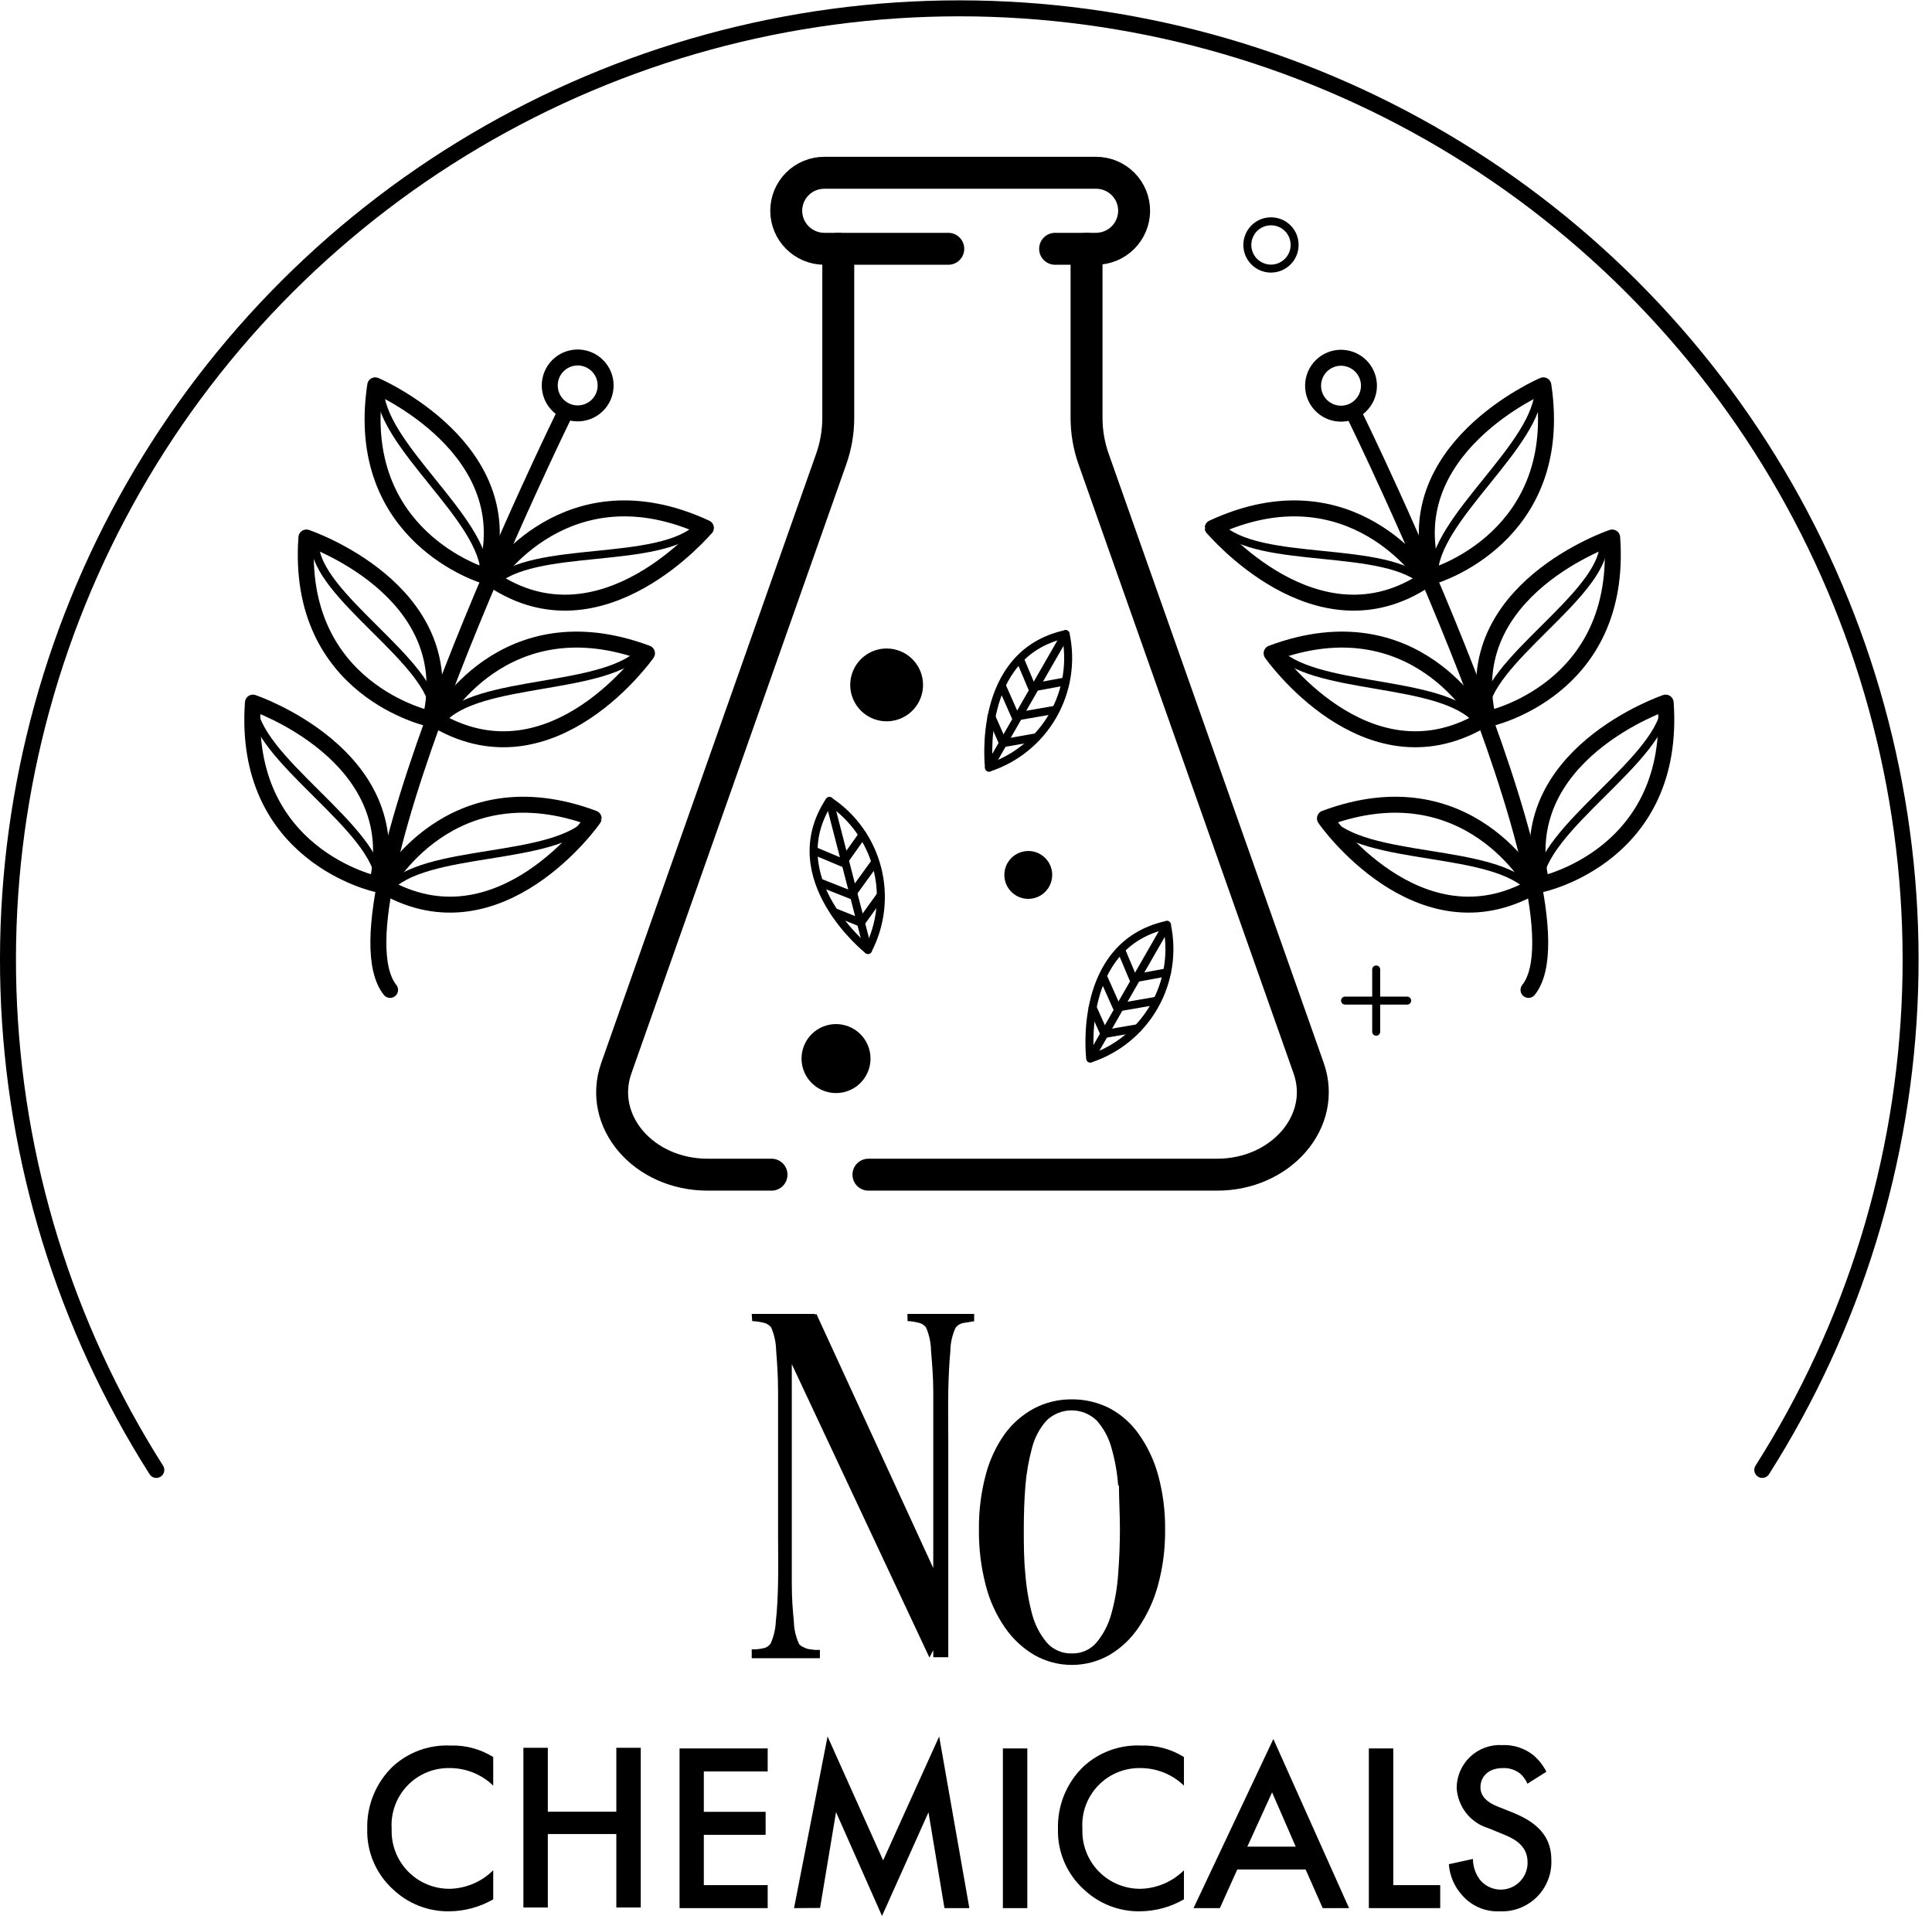 <svg width="121" height="120" viewBox="0 0 121 120" fill="none" xmlns="http://www.w3.org/2000/svg">
<g clip-path="url(#clip0_732_3506)">
<path d="M9.79 92.05C4.067 83.042 0.869 72.661 0.53 61.994C0.191 51.327 2.724 40.765 7.863 31.411C13.002 22.058 20.56 14.256 29.745 8.822C38.931 3.388 49.407 0.522 60.08 0.522C70.752 0.522 81.229 3.388 90.415 8.822C99.6 14.256 107.158 22.058 112.297 31.411C117.436 40.765 119.969 51.327 119.63 61.994C119.291 72.661 116.093 83.042 110.37 92.05" stroke="black" stroke-linecap="round" stroke-linejoin="round"/>
<path d="M47.08 82.28H51.08L50.08 83.36L49.59 83.84V93.08C49.59 94.073 49.59 95.093 49.59 96.14C49.59 97.2 49.59 98.14 49.59 99.14C49.59 100.14 49.65 100.85 49.72 101.54C49.73 102.031 49.843 102.515 50.05 102.96C50.119 103.038 50.204 103.099 50.3 103.14C50.409 103.201 50.527 103.245 50.65 103.27L51.04 103.32H51.35V103.84H47.08V103.28C47.298 103.295 47.517 103.278 47.73 103.23C47.838 103.22 47.943 103.186 48.036 103.131C48.13 103.076 48.209 103 48.27 102.91C48.461 102.474 48.57 102.006 48.59 101.53C48.67 100.84 48.71 100.04 48.73 99.11C48.75 98.18 48.73 97.19 48.73 96.11C48.73 95.03 48.73 94.02 48.73 93.03V90.13C48.73 89.08 48.73 88.07 48.73 87.13C48.73 86.19 48.67 85.33 48.61 84.59C48.602 84.088 48.497 83.592 48.3 83.13C48.167 82.96 47.974 82.849 47.76 82.82C47.547 82.768 47.329 82.738 47.11 82.73L47.08 82.28ZM51.13 82.28L58.99 99.37L58.53 103.18L58.21 103.8L48.86 83.87L51.13 82.28ZM56.83 82.28H61.01V82.74L60.38 82.84C60.172 82.868 59.982 82.976 59.85 83.14C59.637 83.601 59.525 84.102 59.52 84.61C59.45 85.34 59.41 86.18 59.39 87.14C59.37 88.1 59.39 89.14 59.39 90.14C59.39 91.14 59.39 92.14 59.39 93.09V103.78H58.45V93.03C58.45 92.15 58.45 91.18 58.45 90.13C58.45 89.08 58.45 88.07 58.45 87.13C58.45 86.19 58.37 85.33 58.31 84.59C58.302 84.088 58.197 83.592 58 83.13C57.87 82.963 57.68 82.852 57.47 82.82C57.264 82.767 57.053 82.737 56.84 82.73L56.83 82.28Z" fill="black"/>
<path d="M69.48 88.18C70.207 88.567 70.834 89.118 71.31 89.79C71.864 90.569 72.277 91.439 72.53 92.36C72.837 93.484 72.985 94.645 72.97 95.81C72.981 96.971 72.833 98.129 72.53 99.25C72.276 100.199 71.864 101.098 71.31 101.91C70.837 102.617 70.212 103.208 69.48 103.64C68.764 104.047 67.954 104.261 67.13 104.261C66.306 104.261 65.496 104.047 64.78 103.64C64.044 103.206 63.413 102.615 62.93 101.91C62.375 101.102 61.969 100.201 61.73 99.25C61.437 98.117 61.296 96.95 61.31 95.78C61.297 94.633 61.438 93.489 61.73 92.38C61.966 91.463 62.366 90.595 62.91 89.82C63.396 89.147 64.029 88.593 64.76 88.2C65.494 87.816 66.312 87.62 67.14 87.63C67.953 87.626 68.754 87.814 69.48 88.18ZM70.03 93.03C69.972 92.217 69.828 91.412 69.6 90.63C69.426 90.007 69.111 89.432 68.68 88.95C68.259 88.546 67.698 88.32 67.115 88.32C66.532 88.32 65.971 88.546 65.55 88.95C65.116 89.436 64.804 90.019 64.64 90.65C64.427 91.432 64.287 92.232 64.22 93.04C64.15 93.92 64.12 94.83 64.12 95.76C64.12 96.69 64.12 97.66 64.22 98.6C64.283 99.438 64.424 100.268 64.64 101.08C64.811 101.729 65.122 102.333 65.55 102.85C65.746 103.077 65.991 103.257 66.266 103.376C66.542 103.496 66.84 103.552 67.14 103.54C67.432 103.548 67.722 103.491 67.989 103.371C68.256 103.252 68.492 103.074 68.68 102.85C69.11 102.329 69.423 101.722 69.6 101.07C69.829 100.254 69.973 99.416 70.03 98.57C70.1 97.64 70.14 96.7 70.14 95.76C70.14 94.82 70.08 93.93 70.08 93.03H70.03Z" fill="black"/>
<path d="M30.89 111.82C30.161 111.113 29.185 110.719 28.17 110.72C27.674 110.709 27.182 110.802 26.724 110.992C26.266 111.181 25.853 111.465 25.511 111.823C25.168 112.181 24.904 112.607 24.735 113.073C24.567 113.539 24.497 114.035 24.53 114.53C24.511 115.02 24.592 115.509 24.768 115.966C24.944 116.424 25.211 116.841 25.554 117.192C25.896 117.543 26.307 117.82 26.76 118.007C27.213 118.194 27.7 118.287 28.19 118.28C29.205 118.25 30.17 117.835 30.89 117.12V118.94C30.056 119.422 29.113 119.68 28.15 119.69C26.834 119.714 25.562 119.218 24.61 118.31C24.085 117.833 23.669 117.249 23.392 116.596C23.114 115.944 22.98 115.239 23 114.53C22.98 113.8 23.113 113.075 23.39 112.4C23.668 111.725 24.083 111.115 24.61 110.61C25.096 110.166 25.666 109.823 26.285 109.6C26.905 109.377 27.562 109.278 28.22 109.31C29.162 109.279 30.092 109.529 30.89 110.03V111.82Z" fill="black"/>
<path d="M34.31 113.45H38.6V109.45H40.13V119.45H38.6V114.85H34.31V119.45H32.78V109.45H34.31V113.45Z" fill="black"/>
<path d="M48.08 110.93H44.08V113.46H47.95V114.9H44.08V118.05H48.08V119.49H42.56V109.49H48.08V110.93Z" fill="black"/>
<path d="M49.73 119.49L51.83 108.74L55.31 116.5L58.82 108.74L60.71 119.49H59.15L58.15 113.49L55.24 119.98L52.36 113.48L51.36 119.48L49.73 119.49Z" fill="black"/>
<path d="M64.34 109.49V119.49H62.81V109.49H64.34Z" fill="black"/>
<path d="M74.15 111.82C73.421 111.114 72.445 110.72 71.43 110.72C70.934 110.709 70.442 110.802 69.984 110.992C69.526 111.181 69.113 111.465 68.771 111.823C68.428 112.181 68.164 112.607 67.995 113.073C67.826 113.539 67.757 114.035 67.79 114.53C67.771 115.02 67.852 115.509 68.028 115.966C68.204 116.424 68.471 116.841 68.814 117.192C69.156 117.543 69.567 117.82 70.02 118.007C70.473 118.194 70.96 118.287 71.45 118.28C72.465 118.25 73.43 117.835 74.15 117.12V118.94C73.317 119.422 72.373 119.68 71.41 119.69C70.094 119.714 68.823 119.218 67.87 118.31C67.345 117.833 66.93 117.249 66.652 116.596C66.374 115.944 66.24 115.239 66.26 114.53C66.24 113.8 66.373 113.075 66.65 112.4C66.927 111.725 67.343 111.115 67.87 110.61C68.356 110.166 68.926 109.823 69.545 109.6C70.165 109.377 70.822 109.278 71.48 109.31C72.422 109.279 73.352 109.529 74.15 110.03V111.82Z" fill="black"/>
<path d="M81.77 117.07H77.49L76.4 119.49H74.75L79.75 108.9L84.49 119.49H82.84L81.77 117.07ZM81.15 115.64L79.67 112.24L78.12 115.64H81.15Z" fill="black"/>
<path d="M87.26 109.49V118.05H90.2V119.49H85.73V109.49H87.26Z" fill="black"/>
<path d="M95.66 111.7C95.56 111.459 95.406 111.243 95.21 111.07C94.904 110.828 94.52 110.704 94.13 110.72C93.2 110.72 92.72 111.27 92.72 111.92C92.72 112.22 92.82 112.74 93.8 113.13L94.8 113.53C96.65 114.28 97.16 115.33 97.16 116.48C97.177 116.908 97.105 117.335 96.948 117.733C96.792 118.132 96.554 118.493 96.251 118.795C95.947 119.097 95.584 119.332 95.184 119.486C94.785 119.64 94.358 119.71 93.93 119.69C93.488 119.712 93.047 119.633 92.64 119.46C92.233 119.286 91.871 119.023 91.58 118.69C91.089 118.153 90.793 117.466 90.74 116.74L92.25 116.41C92.251 116.87 92.398 117.318 92.67 117.69C92.888 117.967 93.188 118.169 93.527 118.266C93.866 118.364 94.228 118.352 94.559 118.232C94.891 118.113 95.177 117.892 95.377 117.6C95.576 117.309 95.679 116.963 95.67 116.61C95.67 115.61 94.89 115.17 94.23 114.9L93.23 114.49C92.677 114.326 92.187 113.995 91.829 113.542C91.471 113.089 91.262 112.536 91.23 111.96C91.232 111.594 91.309 111.233 91.455 110.897C91.601 110.562 91.814 110.26 92.08 110.009C92.347 109.758 92.662 109.564 93.005 109.439C93.349 109.314 93.715 109.26 94.08 109.28C94.807 109.248 95.519 109.487 96.08 109.95C96.396 110.233 96.657 110.572 96.85 110.95L95.66 111.7Z" fill="black"/>
<path d="M52.5 15.58V26.18C52.499 27.052 52.35 27.918 52.06 28.74L38.6 66.89C37.43 70.21 40.3 73.56 44.32 73.56H48.32" stroke="black" stroke-width="2" stroke-linecap="round" stroke-linejoin="round"/>
<path d="M54.39 73.56H76.23C80.23 73.56 83.13 70.21 81.96 66.89L68.49 28.74C68.2 27.918 68.051 27.052 68.05 26.18V15.58" stroke="black" stroke-width="2" stroke-linecap="round" stroke-linejoin="round"/>
<path d="M66.08 15.58H68.65C69.28 15.577 69.884 15.326 70.33 14.88C70.776 14.434 71.027 13.831 71.03 13.2C71.03 12.569 70.779 11.963 70.333 11.517C69.886 11.071 69.281 10.82 68.65 10.82H51.62C50.989 10.82 50.383 11.071 49.937 11.517C49.491 11.963 49.24 12.569 49.24 13.2C49.243 13.831 49.494 14.434 49.94 14.88C50.386 15.326 50.99 15.577 51.62 15.58H59.39" stroke="black" stroke-width="2" stroke-linecap="round" stroke-linejoin="round"/>
<path d="M73.08 57.92C73.453 59.661 73.169 61.479 72.283 63.024C71.397 64.57 69.972 65.733 68.28 66.29C68.28 66.29 67.39 59.17 73.08 57.92Z" stroke="black" stroke-width="0.5" stroke-linecap="round" stroke-linejoin="round"/>
<path d="M73.09 57.92L68.29 66.28" stroke="black" stroke-width="0.5" stroke-linecap="round" stroke-linejoin="round"/>
<path d="M68.43 63.1L69.17 64.75L71.26 64.39" stroke="black" stroke-width="0.5" stroke-linecap="round" stroke-linejoin="round"/>
<path d="M69.1 61.19L69.95 63.1L72.37 62.68" stroke="black" stroke-width="0.5" stroke-linecap="round" stroke-linejoin="round"/>
<path d="M70.23 59.52L70.97 61.28L73.09 60.89" stroke="black" stroke-width="0.5" stroke-linecap="round" stroke-linejoin="round"/>
<path d="M66.74 39.71C67.111 41.45 66.825 43.266 65.94 44.808C65.054 46.351 63.63 47.513 61.94 48.07C61.94 48.07 61.08 40.95 66.74 39.71Z" stroke="black" stroke-width="0.5" stroke-linecap="round" stroke-linejoin="round"/>
<path d="M66.74 39.71L61.94 48.07" stroke="black" stroke-width="0.5" stroke-linecap="round" stroke-linejoin="round"/>
<path d="M62.09 44.88L62.82 46.54L64.91 46.17" stroke="black" stroke-width="0.5" stroke-linecap="round" stroke-linejoin="round"/>
<path d="M62.76 42.98L63.6 44.88L66.02 44.46" stroke="black" stroke-width="0.5" stroke-linecap="round" stroke-linejoin="round"/>
<path d="M63.89 41.3L64.63 43.06L66.74 42.67" stroke="black" stroke-width="0.5" stroke-linecap="round" stroke-linejoin="round"/>
<path d="M51.94 50.16C53.423 51.142 54.491 52.639 54.938 54.361C55.385 56.084 55.179 57.91 54.36 59.49C54.36 59.49 48.74 55.03 51.94 50.16Z" stroke="black" stroke-width="0.5" stroke-linecap="round" stroke-linejoin="round"/>
<path d="M51.95 50.16L54.36 59.49" stroke="black" stroke-width="0.5" stroke-linecap="round" stroke-linejoin="round"/>
<path d="M52.24 57.11L53.92 57.78L55.16 56.06" stroke="black" stroke-width="0.5" stroke-linecap="round" stroke-linejoin="round"/>
<path d="M51.38 55.28L53.32 56.05L54.76 54.06" stroke="black" stroke-width="0.5" stroke-linecap="round" stroke-linejoin="round"/>
<path d="M51.02 53.29L52.78 54.03L54.02 52.28" stroke="black" stroke-width="0.5" stroke-linecap="round" stroke-linejoin="round"/>
<path d="M54.02 66.28C54.022 66.609 53.926 66.93 53.745 67.205C53.564 67.479 53.305 67.693 53.002 67.821C52.699 67.948 52.365 67.982 52.042 67.919C51.72 67.856 51.423 67.699 51.19 67.467C50.957 67.236 50.797 66.94 50.733 66.617C50.668 66.295 50.7 65.961 50.825 65.657C50.951 65.353 51.163 65.093 51.437 64.91C51.71 64.728 52.031 64.63 52.36 64.63C52.798 64.63 53.219 64.803 53.53 65.112C53.841 65.422 54.017 65.841 54.02 66.28Z" fill="black" stroke="black" stroke-miterlimit="10"/>
<path d="M65.4 54.79C65.4 54.988 65.341 55.181 65.231 55.346C65.121 55.51 64.965 55.638 64.783 55.714C64.6 55.79 64.399 55.809 64.205 55.771C64.011 55.732 63.833 55.637 63.693 55.497C63.553 55.357 63.458 55.179 63.419 54.985C63.38 54.791 63.4 54.59 63.476 54.407C63.552 54.225 63.68 54.068 63.844 53.959C64.009 53.849 64.202 53.79 64.4 53.79C64.665 53.79 64.919 53.895 65.107 54.083C65.294 54.27 65.4 54.525 65.4 54.79Z" fill="black" stroke="black" stroke-miterlimit="10"/>
<path d="M57.31 42.89C57.31 43.242 57.206 43.586 57.01 43.879C56.814 44.172 56.536 44.4 56.211 44.534C55.886 44.669 55.528 44.704 55.183 44.636C54.837 44.567 54.52 44.398 54.271 44.148C54.022 43.9 53.853 43.582 53.784 43.237C53.715 42.892 53.751 42.534 53.886 42.209C54.02 41.883 54.248 41.605 54.541 41.41C54.834 41.214 55.178 41.11 55.53 41.11C56.002 41.11 56.455 41.297 56.789 41.631C57.123 41.965 57.31 42.418 57.31 42.89Z" fill="black" stroke="black" stroke-miterlimit="10"/>
<path d="M30.36 36.06C30.36 36.06 22.07 33.63 23.5 24.13C23.5 24.13 32.92 28.14 30.36 36.06Z" stroke="black" stroke-linecap="round" stroke-linejoin="round"/>
<path d="M30.83 36.28C30.83 36.28 35.5 29.02 44.21 33.06C44.21 33.01 37.7 40.92 30.83 36.28Z" stroke="black" stroke-linecap="round" stroke-linejoin="round"/>
<path d="M26.96 45.02C26.96 45.02 18.5 43.24 19.19 33.66C19.19 33.66 28.89 36.92 26.96 45.02Z" stroke="black" stroke-linecap="round" stroke-linejoin="round"/>
<path d="M27.43 45.15C27.43 45.15 31.52 37.55 40.52 40.91C40.52 40.91 34.65 49.28 27.43 45.15Z" stroke="black" stroke-linecap="round" stroke-linejoin="round"/>
<path d="M23.61 55.37C23.61 55.37 15.16 53.59 15.84 44C15.84 44 25.55 47.28 23.61 55.37Z" stroke="black" stroke-linecap="round" stroke-linejoin="round"/>
<path d="M24.08 55.5C24.08 55.5 28.18 47.89 37.18 51.25C37.18 51.28 31.3 59.64 24.08 55.5Z" stroke="black" stroke-linecap="round" stroke-linejoin="round"/>
<path d="M35.3 26.04C35.3 26.04 20.25 56.73 24.43 61.99" stroke="black" stroke-linecap="round" stroke-linejoin="round"/>
<path d="M37.8 24.8C37.669 25.121 37.445 25.395 37.158 25.589C36.87 25.782 36.532 25.886 36.186 25.887C35.839 25.888 35.501 25.786 35.212 25.595C34.923 25.403 34.698 25.13 34.565 24.81C34.432 24.49 34.397 24.138 34.464 23.798C34.531 23.458 34.697 23.146 34.942 22.901C35.186 22.656 35.498 22.489 35.838 22.421C36.178 22.353 36.53 22.388 36.85 22.52C37.278 22.697 37.618 23.037 37.796 23.464C37.974 23.891 37.975 24.372 37.8 24.8Z" stroke="black" stroke-linecap="round" stroke-linejoin="round"/>
<path d="M15.84 44C15.84 47.47 23.78 51.9 23.78 55.37" stroke="black" stroke-width="0.5" stroke-linecap="round" stroke-linejoin="round"/>
<path d="M19.72 34.02C19.72 37.29 27.21 41.47 27.21 44.74" stroke="black" stroke-width="0.5" stroke-linecap="round" stroke-linejoin="round"/>
<path d="M23.79 24.28C23.72 27.83 30.43 32.51 30.36 36.06" stroke="black" stroke-width="0.5" stroke-linecap="round" stroke-linejoin="round"/>
<path d="M43.83 32.94C41.36 35.49 33.31 34.01 30.83 36.56" stroke="black" stroke-width="0.5" stroke-linecap="round" stroke-linejoin="round"/>
<path d="M40.34 40.64C38.04 43.35 29.91 42.42 27.61 45.14" stroke="black" stroke-width="0.5" stroke-linecap="round" stroke-linejoin="round"/>
<path d="M37.02 51.34C34.69 54.03 26.57 53.02 24.24 55.71" stroke="black" stroke-width="0.5" stroke-linecap="round" stroke-linejoin="round"/>
<path d="M89.8 36.06C89.8 36.06 98.09 33.63 96.66 24.13C96.66 24.13 87.24 28.14 89.8 36.06Z" stroke="black" stroke-linecap="round" stroke-linejoin="round"/>
<path d="M89.33 36.28C89.33 36.28 84.66 29.02 75.95 33.06C75.95 33.01 82.46 40.92 89.33 36.28Z" stroke="black" stroke-linecap="round" stroke-linejoin="round"/>
<path d="M93.2 45.02C93.2 45.02 101.66 43.24 100.97 33.66C100.97 33.66 91.27 36.92 93.2 45.02Z" stroke="black" stroke-linecap="round" stroke-linejoin="round"/>
<path d="M92.73 45.15C92.73 45.15 88.64 37.55 79.64 40.91C79.64 40.91 85.51 49.28 92.73 45.15Z" stroke="black" stroke-linecap="round" stroke-linejoin="round"/>
<path d="M96.55 55.37C96.55 55.37 105 53.59 104.32 44C104.32 44 94.61 47.28 96.55 55.37Z" stroke="black" stroke-linecap="round" stroke-linejoin="round"/>
<path d="M96.08 55.5C96.08 55.5 91.98 47.89 82.98 51.25C82.98 51.28 88.86 59.64 96.08 55.5Z" stroke="black" stroke-linecap="round" stroke-linejoin="round"/>
<path d="M84.86 26.04C84.86 26.04 99.91 56.73 95.73 61.99" stroke="black" stroke-linecap="round" stroke-linejoin="round"/>
<path d="M82.36 24.8C82.487 25.121 82.707 25.397 82.991 25.593C83.275 25.79 83.61 25.898 83.956 25.904C84.301 25.91 84.64 25.814 84.931 25.628C85.221 25.441 85.45 25.173 85.589 24.857C85.728 24.541 85.77 24.191 85.71 23.851C85.65 23.511 85.491 23.196 85.253 22.946C85.014 22.696 84.707 22.523 84.371 22.447C84.034 22.371 83.682 22.396 83.36 22.52C83.144 22.603 82.946 22.728 82.778 22.888C82.611 23.048 82.477 23.239 82.384 23.451C82.291 23.663 82.241 23.892 82.237 24.123C82.233 24.355 82.274 24.585 82.36 24.8Z" stroke="black" stroke-linecap="round" stroke-linejoin="round"/>
<path d="M104.32 44C104.32 47.47 96.38 51.9 96.38 55.37" stroke="black" stroke-width="0.5" stroke-linecap="round" stroke-linejoin="round"/>
<path d="M100.44 34.02C100.44 37.29 92.95 41.47 92.95 44.74" stroke="black" stroke-width="0.5" stroke-linecap="round" stroke-linejoin="round"/>
<path d="M96.37 24.28C96.44 27.83 89.73 32.51 89.8 36.06" stroke="black" stroke-width="0.5" stroke-linecap="round" stroke-linejoin="round"/>
<path d="M76.33 32.94C78.8 35.49 86.85 34.01 89.33 36.56" stroke="black" stroke-width="0.5" stroke-linecap="round" stroke-linejoin="round"/>
<path d="M79.82 40.64C82.12 43.35 90.25 42.42 92.55 45.14" stroke="black" stroke-width="0.5" stroke-linecap="round" stroke-linejoin="round"/>
<path d="M83.14 51.34C85.47 54.03 93.59 53.02 95.92 55.71" stroke="black" stroke-width="0.5" stroke-linecap="round" stroke-linejoin="round"/>
<path d="M86.19 60.71V64.61" stroke="black" stroke-width="0.5" stroke-linecap="round" stroke-linejoin="round"/>
<path d="M88.13 62.66H84.24" stroke="black" stroke-width="0.5" stroke-linecap="round" stroke-linejoin="round"/>
<path d="M81.08 15.34C81.08 15.633 80.993 15.92 80.83 16.163C80.667 16.407 80.435 16.596 80.164 16.708C79.893 16.82 79.595 16.849 79.308 16.791C79.02 16.733 78.757 16.591 78.55 16.383C78.344 16.175 78.203 15.91 78.147 15.623C78.091 15.335 78.122 15.037 78.236 14.767C78.349 14.496 78.54 14.266 78.785 14.104C79.03 13.943 79.317 13.858 79.61 13.86C79.804 13.86 79.996 13.898 80.175 13.973C80.354 14.047 80.516 14.156 80.653 14.294C80.79 14.431 80.898 14.595 80.971 14.774C81.044 14.954 81.081 15.146 81.08 15.34Z" stroke="black" stroke-width="0.5" stroke-linecap="round" stroke-linejoin="round"/>
</g>
<defs>
<clipPath id="clip0_732_3506">
<rect width="120.17" height="119.95" fill="white"/>
</clipPath>
</defs>
</svg>
